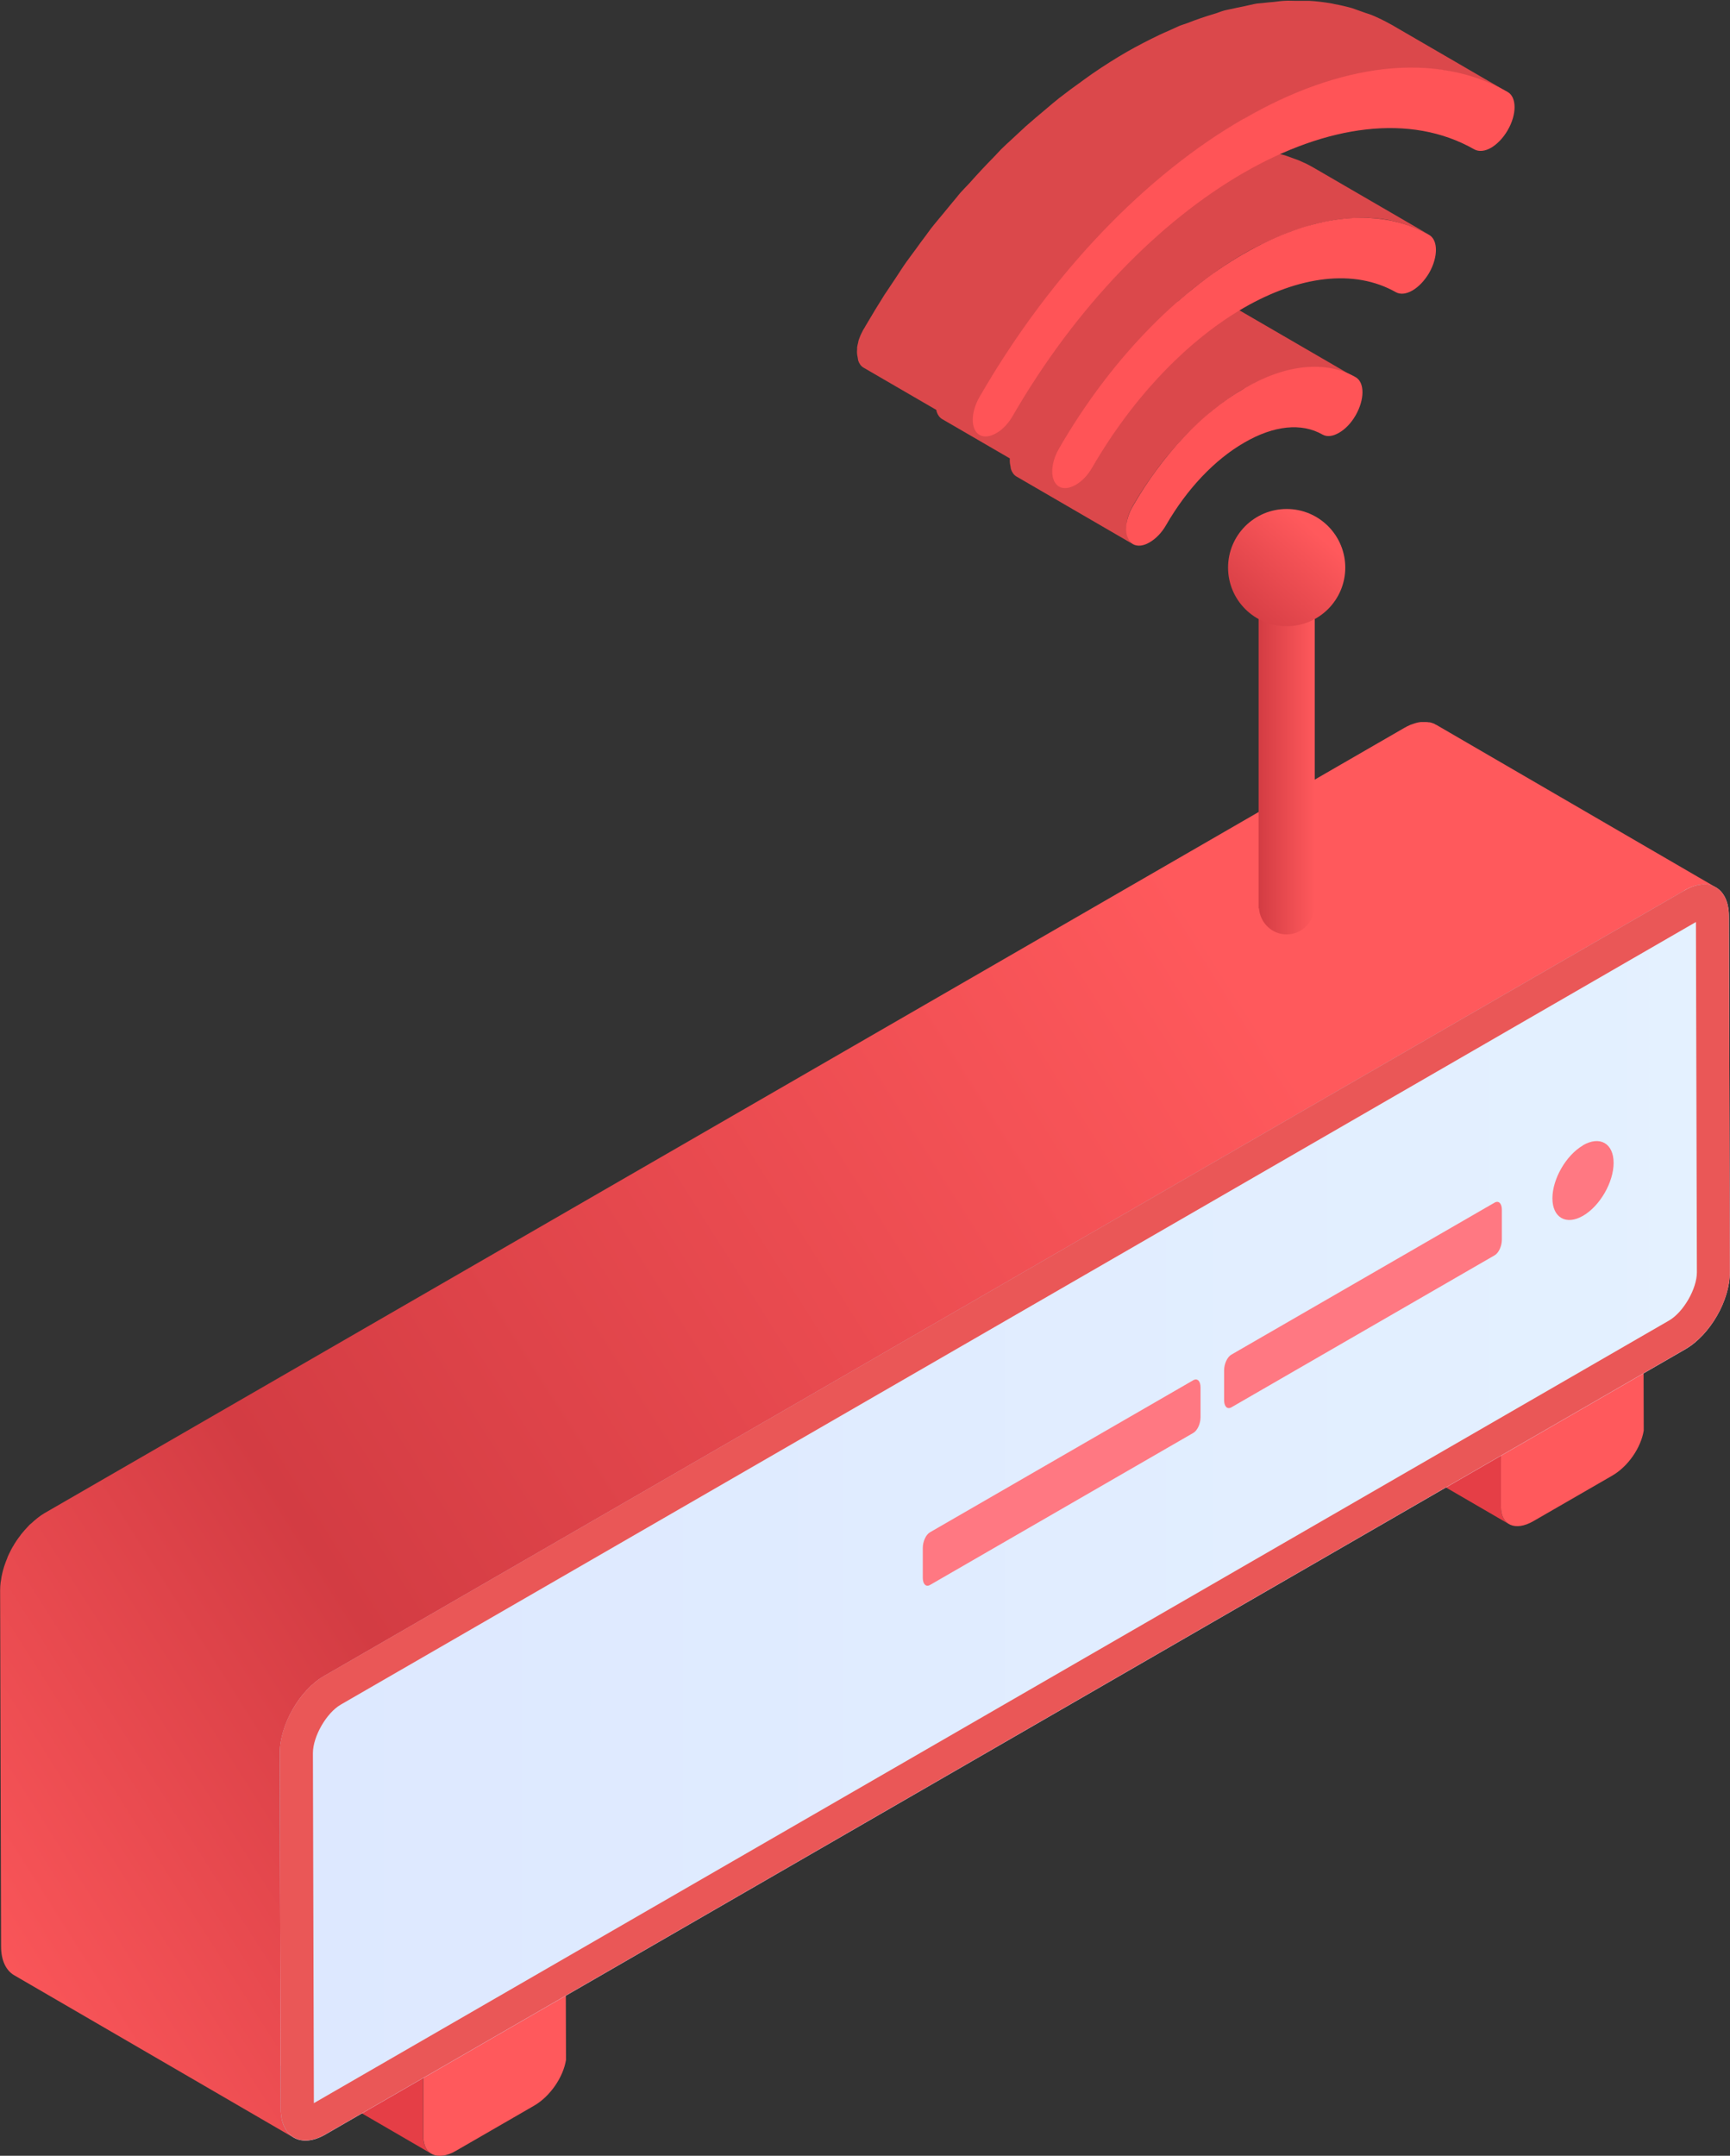 <?xml version="1.0" encoding="UTF-8"?>
<svg id="Layer_2" data-name="Layer 2" xmlns="http://www.w3.org/2000/svg" xmlns:xlink="http://www.w3.org/1999/xlink" viewBox="0 0 126.94 158.15">
  <rect x="0" y="0" width="126.94" height="158.15" fill="#333333" stroke="none"/>
  <defs>
    <style>
      .cls-1 {
        fill: #ff7882;
      }

      .cls-1, .cls-2, .cls-3, .cls-4, .cls-5, .cls-6, .cls-7, .cls-8, .cls-9, .cls-10, .cls-11 {
        stroke-width: 0px;
      }

      .cls-2 {
        fill: #ff5457;
      }

      .cls-3 {
        fill: url(#linear-gradient);
      }

      .cls-4 {
        fill: #e53e46;
      }

      .cls-5 {
        fill: #ea5757;
      }

      .cls-6 {
        fill: url(#linear-gradient-2);
      }

      .cls-7 {
        fill: url(#linear-gradient-3);
      }

      .cls-8 {
        fill: #d54147;
      }

      .cls-9 {
        fill: #ff595c;
      }

      .cls-10 {
        fill: url(#linear-gradient-4);
      }

      .cls-11 {
        fill: #db484b;
      }
    </style>
    <linearGradient id="linear-gradient" x1="-5.41" y1="145.2" x2="96.45" y2="80.67" gradientUnits="userSpaceOnUse">
      <stop offset="0" stop-color="#ff595c"/>
      <stop offset=".34" stop-color="#d33c43"/>
      <stop offset="1" stop-color="#ff595c"/>
    </linearGradient>
    <linearGradient id="linear-gradient-2" x1="20.53" y1="110.96" x2="126.94" y2="110.96" gradientUnits="userSpaceOnUse">
      <stop offset="0" stop-color="#dde8ff"/>
      <stop offset="1" stop-color="#e4f1ff"/>
    </linearGradient>
    <linearGradient id="linear-gradient-3" x1="92.35" y1="55.62" x2="96.48" y2="55.62" gradientUnits="userSpaceOnUse">
      <stop offset="0" stop-color="#d33c43"/>
      <stop offset="1" stop-color="#ff595c"/>
    </linearGradient>
    <linearGradient id="linear-gradient-4" x1="96.63" y1="39.14" x2="90.93" y2="45.57" gradientUnits="userSpaceOnUse">
      <stop offset="0" stop-color="#ff595c"/>
      <stop offset="1" stop-color="#d33c43"/>
    </linearGradient>
  </defs>
  <g id="devices">
    <g>
      <g>
        <path class="cls-11" d="M82.66,38.59c.01-.2.03-.39.09-.61,0,0,0,0,0-.01.08-.28.21-.57.37-.86.52-.9,1.09-1.76,1.69-2.57.05-.07.1-.14.15-.21.54-.73,1.12-1.4,1.71-2.04.12-.13.24-.27.37-.39.47-.48.95-.91,1.44-1.34.22-.19.44-.41.67-.58.7-.55,1.41-1.06,2.13-1.47.49-.28.98-.52,1.46-.72.14-.06.29-.12.43-.17.28-.11.55-.2.82-.28.16-.05.32-.1.47-.14.16-.04.32-.07.48-.1.2-.04.39-.07.59-.1.12-.01.23-.03.35-.03.23-.02.45-.02.67-.02.08,0,.16,0,.24,0,.29.01.58.05.86.1.06.01.11.03.16.04.23.05.45.11.67.19.07.02.14.05.21.07.26.1.52.22.77.36l-8.56-4.97s-.02,0-.02-.01c-.19-.11-.39-.21-.59-.29-.05-.02-.1-.03-.15-.05-.07-.03-.14-.05-.21-.07-.09-.03-.17-.06-.26-.09-.14-.04-.28-.07-.42-.1-.05-.01-.11-.03-.16-.04-.02,0-.04-.01-.07-.02-.23-.04-.46-.07-.69-.08-.03,0-.06,0-.1,0-.08,0-.16,0-.24,0-.14,0-.28-.01-.42,0-.08,0-.17.02-.25.02-.12,0-.23.02-.35.03-.08.01-.17.01-.25.02-.11.02-.23.05-.34.07-.16.03-.32.06-.48.1-.07.02-.13.02-.2.04-.09.02-.18.07-.27.09-.27.08-.54.17-.82.28-.09.03-.17.05-.25.09-.06.02-.12.06-.18.09-.48.21-.97.44-1.46.72-.73.42-1.44.92-2.13,1.47-.23.18-.44.39-.67.59-.36.31-.72.6-1.07.94-.13.13-.25.27-.37.4-.12.13-.25.26-.37.39-.17.18-.34.35-.5.54-.32.36-.62.74-.92,1.13-.1.12-.19.25-.28.38-.05.07-.1.14-.15.21-.11.15-.23.3-.33.45-.23.33-.46.67-.68,1.01-.21.33-.41.66-.61,1-.02.04-.04.07-.07.11-.02.04-.05.09-.07.13-.03.05-.05.1-.07.14-.02.05-.05.1-.07.15-.02.05-.04.1-.06.15-.02.05-.04.11-.06.16-.01.04-.03.09-.04.13,0,0,0,0,0,.01,0,.01,0,.02-.01.03-.02.07-.03.13-.05.2-.02.08-.03.16-.04.24,0,.05.01.08,0,.13-.02.2,0,.38.04.55.02.08.02.17.04.24.08.23.2.41.39.53l8.56,4.97c-.19-.11-.31-.3-.39-.53-.03-.07-.03-.16-.04-.24-.03-.17-.05-.35-.04-.55Z"/>
        <path class="cls-11" d="M77.23,34.39c.01-.2.03-.39.09-.61,0,0,0,0,0-.01.08-.28.21-.57.37-.86.42-.73.87-1.44,1.32-2.14.13-.19.25-.38.38-.57.33-.49.67-.97,1.01-1.44.16-.22.33-.45.49-.67.31-.41.63-.8.94-1.19.22-.27.44-.55.66-.81.21-.25.43-.48.65-.72.43-.48.87-.95,1.32-1.4.29-.3.59-.59.89-.87.23-.22.46-.44.7-.65.35-.31.7-.61,1.05-.9.22-.19.44-.38.67-.55.39-.31.78-.59,1.17-.87.19-.14.38-.28.57-.41.58-.4,1.16-.77,1.75-1.11.81-.47,1.62-.85,2.42-1.2.23-.1.45-.19.68-.28.48-.19.96-.35,1.43-.49.24-.07.47-.15.71-.21.27-.07.53-.12.79-.17.32-.06.65-.13.97-.17.19-.03.38-.04.57-.06.37-.03.73-.05,1.09-.05.15,0,.3,0,.45,0,.49.02.98.06,1.45.15.04,0,.08.02.12.03.44.08.86.2,1.28.34.11.04.22.08.33.12.45.17.89.36,1.31.6l-8.56-4.97s-.03-.01-.04-.02c-.31-.18-.64-.33-.97-.47-.1-.04-.2-.07-.3-.11-.11-.04-.22-.08-.33-.12-.12-.04-.24-.09-.37-.13-.3-.09-.6-.15-.91-.21-.04,0-.08-.02-.12-.03-.01,0-.02,0-.04,0-.38-.07-.76-.11-1.15-.14-.09,0-.18,0-.26,0-.15,0-.3,0-.45,0-.18,0-.36-.01-.55,0-.18,0-.36.04-.54.05-.19.02-.38.03-.57.06-.11.01-.21.02-.31.03-.22.03-.44.1-.66.14-.26.05-.53.1-.79.17-.08.02-.16.03-.25.05-.15.04-.31.11-.46.16-.47.14-.95.3-1.43.49-.13.05-.25.08-.37.13-.1.04-.2.11-.3.15-.8.35-1.61.73-2.42,1.2-.58.34-1.17.71-1.75,1.11-.19.13-.38.28-.57.41-.39.28-.78.56-1.17.87-.22.18-.45.37-.67.55-.35.29-.7.59-1.05.9-.23.21-.46.43-.7.65-.19.18-.39.35-.58.54-.1.1-.2.22-.31.33-.45.45-.88.92-1.32,1.41-.15.17-.31.32-.46.49-.06.07-.12.15-.19.23-.23.26-.45.54-.67.81-.22.27-.45.54-.67.82-.09.12-.18.25-.27.37-.17.22-.33.44-.49.67-.17.23-.34.45-.5.68-.17.25-.34.51-.51.76-.13.19-.26.38-.38.57-.07.11-.15.21-.22.32-.34.53-.67,1.08-1,1.63-.04.06-.07.12-.11.18-.02.04-.05.09-.07.13-.03.05-.05.1-.07.14-.02.05-.05.1-.07.15-.02.05-.04.1-.06.15-.02.05-.04.11-.06.16-.01.04-.03.09-.04.13,0,0,0,0,0,.01,0,.01,0,.02-.01.03-.02.07-.03.13-.05.2-.02.08-.03.16-.04.24,0,.05.01.08,0,.13-.02.2,0,.38.04.55.02.08.02.17.04.24.08.23.2.41.39.53l8.56,4.97c-.19-.11-.31-.3-.39-.53-.03-.07-.03-.16-.04-.24-.03-.17-.05-.35-.04-.55Z"/>
        <path class="cls-11" d="M71.42,30.6c.01-.2.03-.4.09-.61,0,0,0,0,0-.01.08-.29.21-.58.37-.86.6-1.05,1.24-2.06,1.88-3.05.18-.27.36-.54.54-.8.47-.7.96-1.39,1.45-2.06.23-.32.47-.64.7-.95.44-.58.89-1.14,1.34-1.69.32-.39.63-.78.95-1.15.3-.36.62-.69.93-1.03.62-.69,1.24-1.36,1.87-2,.42-.43.85-.84,1.27-1.25.33-.31.66-.62.99-.92.5-.45,1-.87,1.5-1.28.32-.26.63-.53.95-.79.56-.44,1.11-.84,1.67-1.24.27-.19.54-.4.81-.58.83-.57,1.66-1.1,2.5-1.58.79-.45,1.57-.86,2.36-1.23.23-.11.46-.21.69-.31.46-.21.92-.39,1.38-.57.68-.27,1.37-.5,2.04-.7.34-.1.67-.21,1.01-.3.38-.1.76-.17,1.14-.24.46-.09.92-.18,1.38-.24.28-.04.55-.06.82-.08.52-.05,1.04-.07,1.55-.07.22,0,.43,0,.65,0,.7.03,1.39.09,2.06.21.06.01.11.03.17.04.62.12,1.23.29,1.83.49.16.05.32.11.48.17.64.24,1.27.52,1.87.86l-8.56-4.97s-.04-.02-.06-.03c-.45-.25-.91-.48-1.37-.67-.14-.06-.29-.1-.44-.15-.16-.06-.32-.11-.48-.17-.18-.06-.35-.13-.53-.19-.42-.12-.86-.22-1.3-.3-.06-.01-.11-.03-.17-.04-.02,0-.03,0-.05-.01-.54-.09-1.08-.16-1.64-.19-.12,0-.25,0-.38,0-.21,0-.43,0-.65,0-.26,0-.51-.02-.78,0-.25.01-.51.05-.77.08-.27.02-.55.05-.82.08-.15.02-.29.02-.44.04-.31.05-.62.14-.93.2-.38.08-.75.15-1.14.24-.12.03-.23.04-.35.08-.22.06-.44.16-.65.22-.68.2-1.36.43-2.04.7-.18.07-.35.11-.53.18-.28.12-.56.26-.84.38-.23.1-.46.2-.69.31-.79.38-1.57.78-2.36,1.23-.83.48-1.67,1.01-2.5,1.58-.27.18-.54.39-.81.58-.56.4-1.12.81-1.67,1.24-.32.25-.63.52-.95.79-.5.42-1,.84-1.5,1.28-.33.3-.66.61-.99.92-.28.26-.56.51-.83.78-.15.15-.29.32-.44.47-.63.64-1.26,1.31-1.87,2-.22.24-.44.45-.66.7-.09.1-.18.22-.27.33-.32.37-.63.77-.95,1.15-.32.39-.65.77-.96,1.17-.13.17-.25.35-.38.52-.24.31-.47.63-.7.95-.24.33-.48.64-.72.98-.25.35-.48.72-.72,1.08-.18.27-.36.54-.54.81-.1.16-.21.31-.31.46-.48.76-.95,1.53-1.41,2.32-.05.09-.1.18-.16.27-.02.04-.05.08-.07.13-.03.05-.05.1-.07.14-.02.05-.05.1-.07.15-.02.05-.04.1-.06.15-.02.05-.04.11-.06.16-.01.05-.03.09-.04.13,0,0,0,0,0,.01,0,.01,0,.02,0,.03-.02.07-.03.13-.05.2-.02.08-.03.16-.04.24,0,.05.01.09,0,.13-.02.21,0,.38.04.56.02.08.02.16.04.24.08.23.2.41.39.52l8.56,4.97c-.19-.11-.31-.3-.39-.52-.03-.07-.03-.16-.04-.24-.03-.17-.05-.35-.04-.56Z"/>
        <g>
          <path class="cls-2" d="M91.29,28.49c3.08-1.78,5.99-2.07,8.18-.82.67.38.67,1.63,0,2.8-.34.59-.77,1.02-1.22,1.28s-.87.32-1.21.13c-1.54-.88-3.57-.67-5.74.59-2.17,1.25-4.2,3.39-5.73,6.04-.33.58-.77,1.02-1.22,1.28-.44.26-.88.32-1.22.13-.67-.4-.67-1.65,0-2.8,2.18-3.77,5.07-6.84,8.16-8.62Z"/>
          <path class="cls-2" d="M91.26,18.62c4.92-2.84,9.84-3.53,13.6-1.39.67.38.67,1.63,0,2.8-.34.57-.77,1.02-1.22,1.28s-.88.31-1.21.13c-3.09-1.75-7.13-1.18-11.16,1.14-4.03,2.33-8.06,6.42-11.13,11.72-.33.58-.77,1.02-1.21,1.27-.44.25-.88.32-1.22.13-.67-.4-.67-1.65,0-2.8,3.73-6.46,8.64-11.45,13.56-14.29Z"/>
          <path class="cls-2" d="M91.23,8.73c7.02-4.05,14.04-5.04,19.4-1.98.67.38.67,1.65,0,2.8-.34.59-.79,1.04-1.22,1.29s-.88.31-1.23.12c-4.68-2.67-10.82-1.81-16.95,1.73-6.13,3.54-12.26,9.76-16.92,17.82-.33.58-.77,1.02-1.21,1.27s-.88.32-1.22.13c-.67-.38-.67-1.65,0-2.8,5.32-9.22,12.33-16.34,19.35-20.39Z"/>
        </g>
      </g>
      <g>
        <g>
          <g>
            <path class="cls-4" d="M110.13,110.53v-3.1s-.02-4.08-.02-4.08l.05-.03-17.11-9.94-.05.03v4.08s.02,3.1.02,3.1c0,.63.22,1.07.59,1.28l17.11,9.94c-.37-.21-.59-.65-.59-1.28Z"/>
            <g>
              <polygon class="cls-8" points="110.16 103.32 93.05 93.38 103.48 87.35 120.59 97.3 110.16 103.32"/>
              <path class="cls-9" d="M120.59,97.3l.02,7.64c-.2,1.26-1.14,2.64-2.32,3.32l-5.77,3.33c-1.33.77-2.39.31-2.39-1.06v-3.1s-.02-4.08-.02-4.08l.05-.03,10.43-6.02Z"/>
            </g>
          </g>
          <polygon class="cls-8" points="31.08 149.5 13.97 139.56 24.4 133.55 41.51 143.49 31.08 149.5"/>
          <path class="cls-4" d="M31.05,156.72v-3.12s-.02-4.08-.02-4.08l.05-.03-17.11-9.94-.05.03v4.08s.02,3.12.02,3.12c0,.62.23,1.06.6,1.28l17.11,9.94c-.37-.22-.6-.65-.6-1.28Z"/>
          <path class="cls-9" d="M31.08,149.5l10.43-6,.02,7.62c-.2,1.26-1.16,2.67-2.33,3.35l-5.75,3.32c-1.33.77-2.39.29-2.39-1.06v-3.12s-.02-4.08-.02-4.08l.05-.03Z"/>
          <path class="cls-3" d="M124.3,65.01c.18-.06.36-.1.54-.12.02,0,.03,0,.05,0,.18-.01.36,0,.52.03,0,0,.02,0,.03,0,.17.04.33.09.47.18l-20.53-11.93h-.02c-.05-.04-.11-.07-.16-.09-.06-.02-.11-.04-.17-.06-.04-.01-.08-.02-.12-.03,0,0-.02,0-.03,0-.01,0-.03,0-.04,0-.06-.01-.13-.02-.2-.02-.07,0-.14,0-.22,0-.02,0-.05,0-.07,0-.02,0-.03,0-.05,0-.04,0-.08,0-.12.01-.09.01-.19.03-.29.06-.04.01-.08.03-.13.04-.04.01-.08.03-.11.04-.05.02-.1.03-.15.05-.15.06-.3.14-.46.23L3.26,111.01c-.34.2-.67.47-.98.76-.03.03-.07.05-.1.08-.04.04-.09.09-.13.14-.04.04-.07.08-.11.12-.04.04-.08.08-.12.13-.09.1-.18.21-.27.32-.03.04-.06.08-.09.13-.02.02-.03.04-.05.06-.03.04-.05.07-.08.11-.07.09-.13.19-.19.28-.06.09-.12.18-.17.28,0,0-.01.02-.02.03,0,0-.01.02-.02.03-.04.07-.08.15-.12.22-.05.09-.1.19-.14.28-.04.09-.08.17-.12.26,0,0,0,0,0,.01,0,0,0,0,0,.01-.04.1-.08.2-.12.3-.04.1-.08.21-.11.31-.02.05-.03.1-.05.16,0,.02-.01.05-.02.07-.01.04-.02.07-.03.11-.03.13-.07.25-.09.38-.02.08-.03.15-.04.23,0,.04-.01.08-.02.12,0,.04-.01.07-.02.11-.03.22-.04.43-.04.64l.07,26.11c0,1.03.37,1.76.95,2.1l20.53,11.93c-.59-.34-.95-1.06-.95-2.1l-.07-26.11c0-.25.02-.5.06-.75,0-.04.01-.08.02-.12.04-.24.09-.48.17-.72,0-.02.01-.04.02-.07.08-.26.17-.52.29-.78,0,0,0,0,0,0,.11-.26.24-.52.39-.77,0,0,0-.02.02-.03.14-.24.29-.48.46-.7.01-.02.03-.04.04-.06.15-.2.31-.4.48-.58.04-.04.07-.08.11-.12.07-.08.15-.14.23-.21.31-.3.64-.56.98-.76l99.79-57.61c.21-.12.41-.21.6-.28.04-.01.08-.03.11-.04Z"/>
          <g>
            <path class="cls-6" d="M123.58,65.33c1.81-1.05,3.28-.2,3.28,1.89l.07,26.11c0,2.08-1.45,4.6-3.26,5.65l-99.79,57.61c-1.8,1.04-3.28.21-3.28-1.87l-.07-26.11c0-2.08,1.46-4.63,3.26-5.66l99.79-57.61Z"/>
            <path class="cls-5" d="M125.08,67.31h.01-.01M124.44,67.64l.07,25.7c0,1.21-.99,2.93-2.05,3.54l-99.43,57.41-.07-25.68c0-1.22.99-2.95,2.05-3.56l99.43-57.41M125.05,64.88c-.44,0-.94.14-1.46.45L23.79,122.94c-1.8,1.04-3.27,3.58-3.26,5.66l.07,26.11c0,1.47.74,2.32,1.81,2.32.44,0,.94-.14,1.47-.45l99.79-57.61c1.81-1.05,3.27-3.56,3.26-5.65l-.07-26.11c0-1.48-.74-2.34-1.82-2.34h0Z"/>
          </g>
          <g>
            <path class="cls-1" d="M87.55,101.26c.31-.18.54.06.54.52v2.19c0,.46-.22.97-.53,1.15l-19.31,11.15c-.31.18-.54-.06-.54-.52v-2.19c0-.46.22-.97.53-1.15l19.31-11.15Z"/>
            <path class="cls-1" d="M109.66,88.23c.31-.18.54.06.54.52v2.19c0,.46-.22.97-.53,1.15l-19.31,11.15c-.31.18-.54-.06-.54-.52v-2.19c0-.46.22-.97.53-1.15l19.31-11.15Z"/>
            <path class="cls-1" d="M116.15,84.02c1.24-.72,2.25-.14,2.25,1.29,0,1.42-1,3.16-2.24,3.88-1.24.72-2.25.14-2.25-1.28,0-1.42,1-3.16,2.24-3.88Z"/>
          </g>
        </g>
        <g>
          <path class="cls-7" d="M92.35,42.68v23.96h.03c.08,1.06.95,1.91,2.03,1.91s1.95-.85,2.03-1.91h.03v-23.96h-4.13Z"/>
          <circle class="cls-10" cx="94.41" cy="41.64" r="4.3"/>
        </g>
      </g>
    </g>
  </g>
</svg>